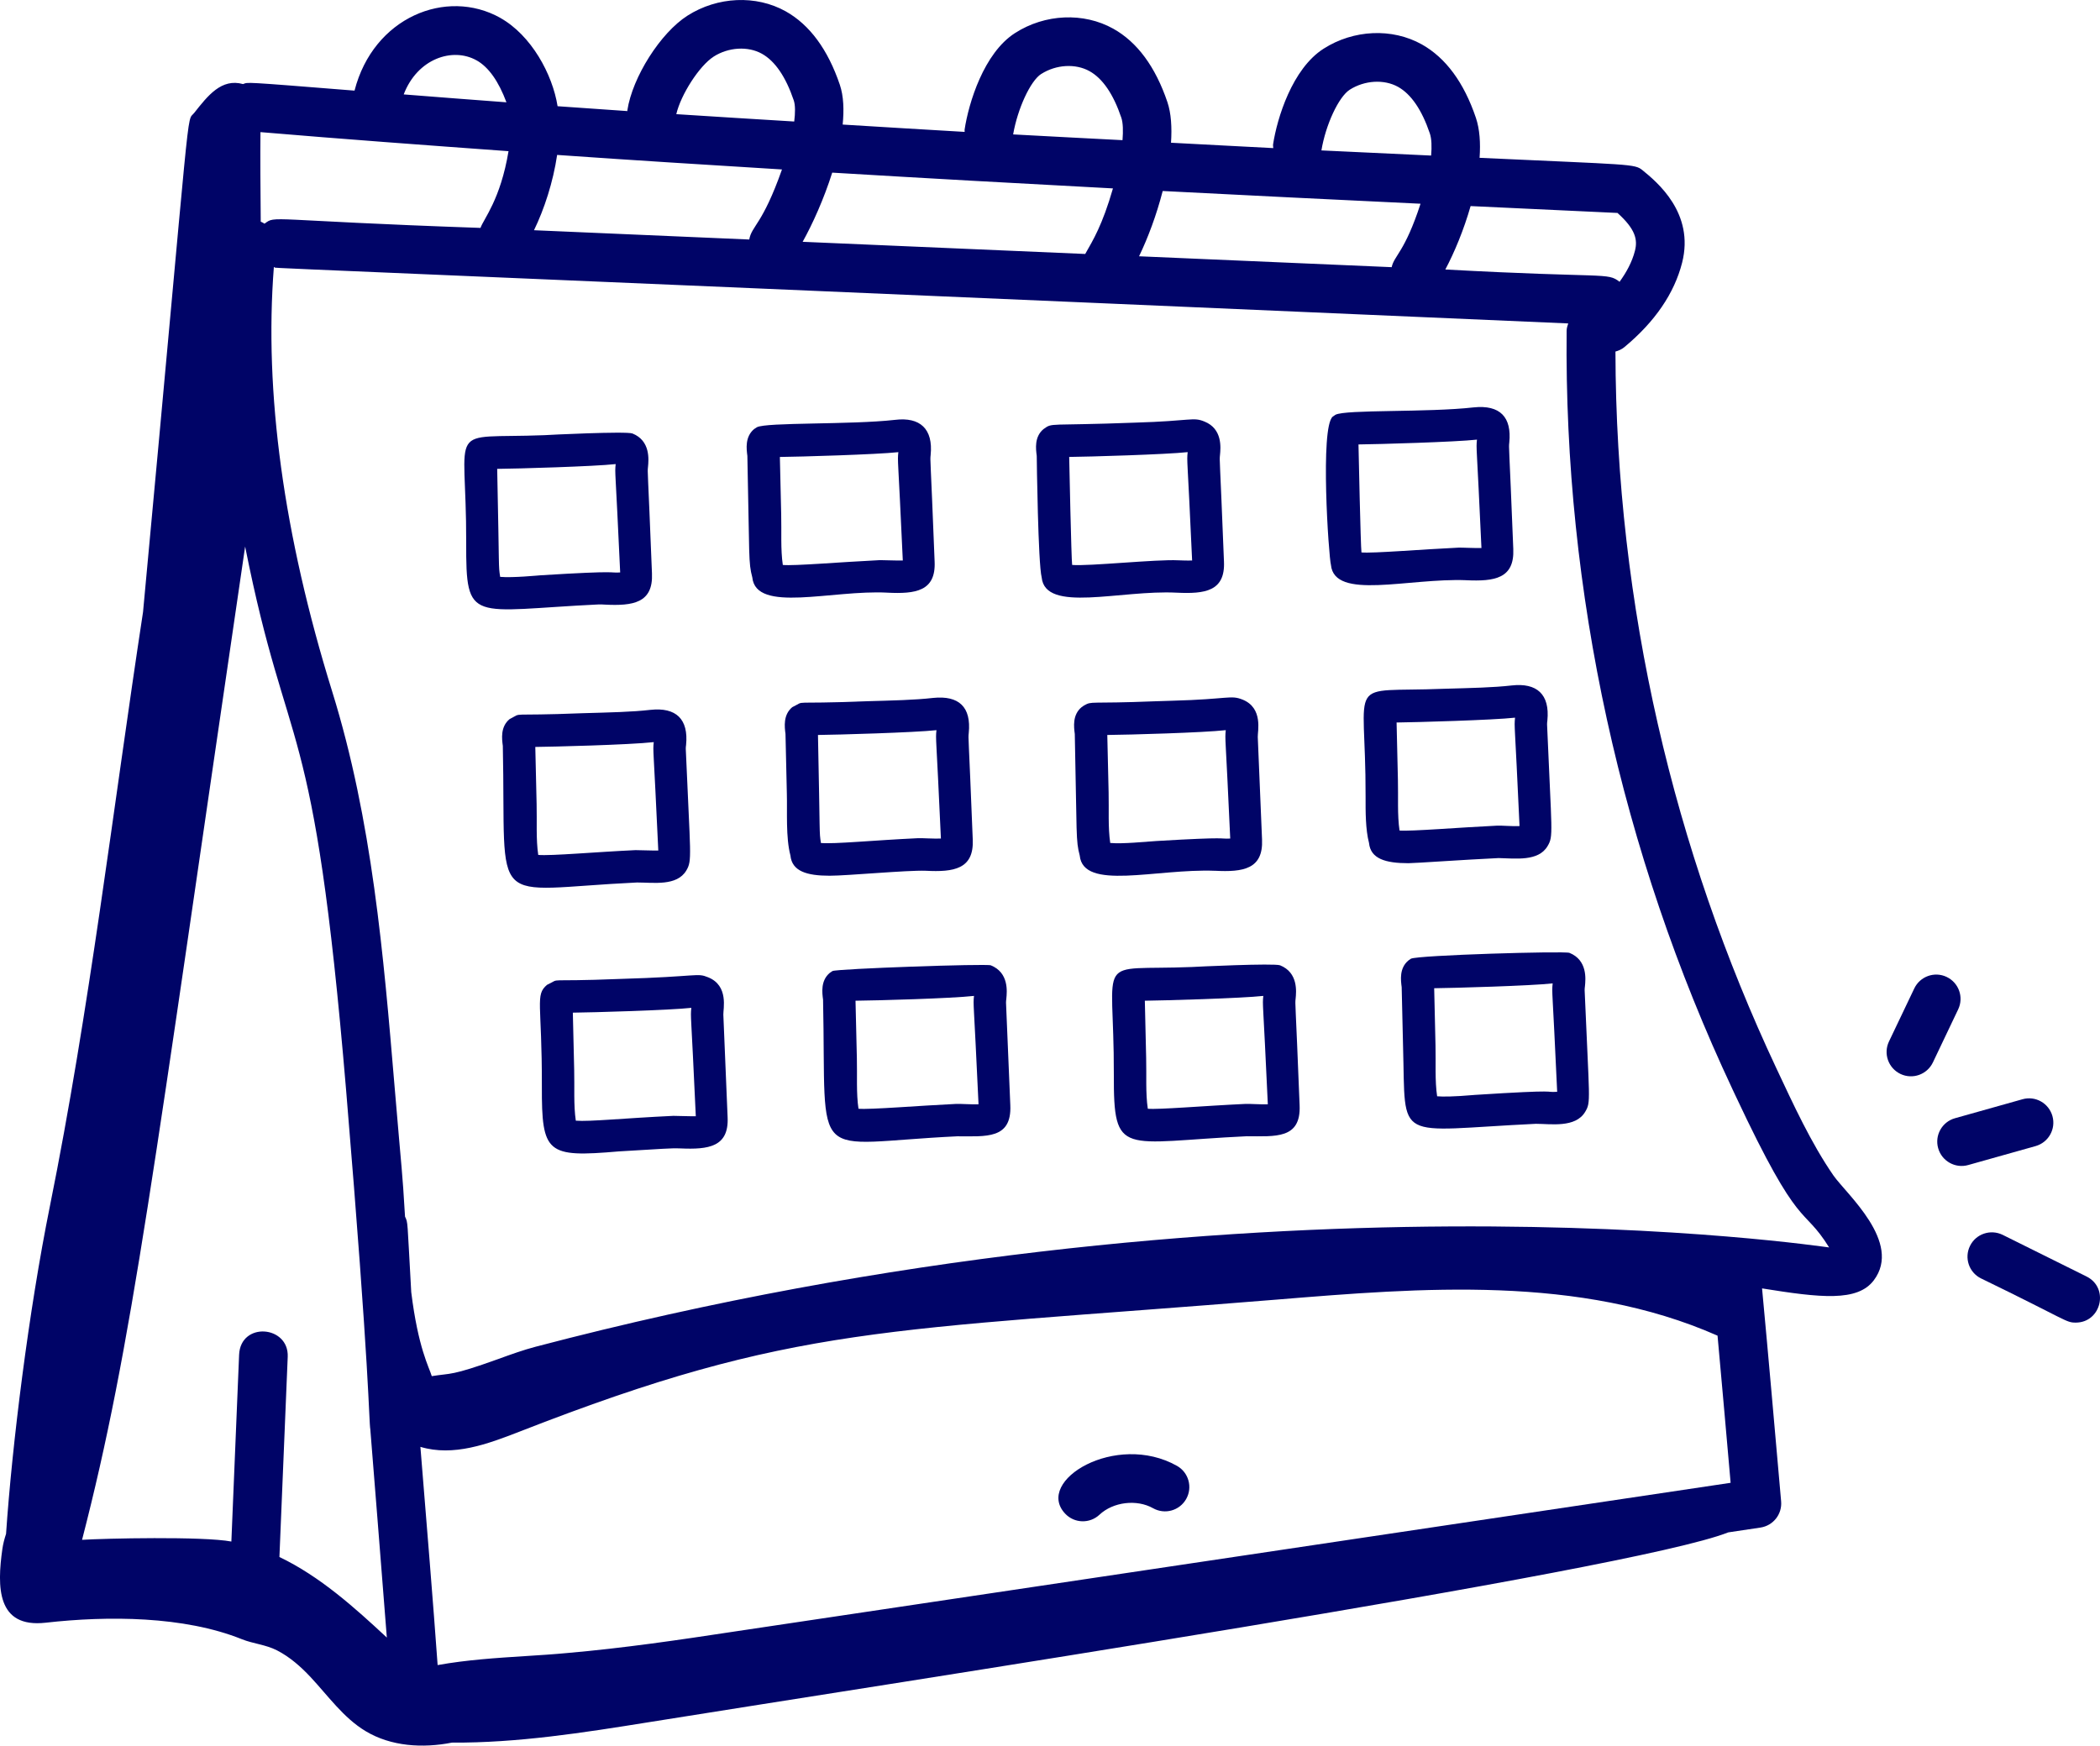 <svg xmlns="http://www.w3.org/2000/svg" id="Capa_1" viewBox="0 0 825.06 685.97"><defs><style>.cls-1{fill:#000467;stroke-width:0px;}</style></defs><path class="cls-1" d="m196.51,6.99c-21.16-11.8-49.81-.22-57.22,28.62-44.91-3.59-41.62-3.31-43.8-2.57-8.5-2.37-13.83,4.55-19.22,11.36-3.23,4.07-.7-11.77-20.07,196.08-11.9,78.02-21,156.16-36.6,233.53-8.37,41.5-14.83,93.58-17.22,128.75-.64,1.94-1.16,3.92-1.45,5.94-2.09,14.84-2.27,31.15,17.02,28.97,24.41-2.75,54.35-2.66,77.06,6.48,4.45,1.79,9.35,2.1,13.82,4.39,5.02,2.57,9.36,6.41,13.2,10.51,6.92,7.41,12.92,16,21.61,21.23,10,6.03,22.46,6.77,33.91,4.51,25.8.16,51.66-3.9,77.22-8,92.59-14.89,386.26-59.52,424.22-74.61,4.23-.64,8.46-1.26,12.69-1.9,5-.76,8.55-5.26,8.1-10.31-2.41-27.39-4.98-56.89-7.49-83.67,23.02,3.7,37.47,5.33,43.9-3.18,11.27-14.92-10.72-33.86-15.84-41.17-8.81-12.75-15.76-27.93-22.44-42.15-40.09-85.32-63.03-181.52-63.22-281.65,1.25-.34,2.47-.87,3.53-1.76,11.97-9.94,19.59-21.09,22.66-33.15,4.98-19.56-9.94-31.76-15.56-36.35-3.13-2.55-4.38-2.11-64.01-4.87.41-5.79.07-11.22-1.45-15.73-4.69-13.87-11.85-23.58-21.26-28.85-11.64-6.5-26.79-5.83-38.58,1.7-12.34,7.88-18.27,27.34-19.84,37.59-.07.51.07.97.07,1.47-13.44-.66-26.77-1.43-40.17-2.11.4-6.03.06-11.58-1.42-15.97-4.7-13.89-11.86-23.59-21.27-28.84-11.65-6.5-26.8-5.86-38.58,1.7-12.29,7.84-18.26,27.56-19.83,37.96-.05.31.05.59.03.89-16-.9-31.96-1.93-47.93-2.88.56-5.75.39-11.18-1.12-15.65-4.7-13.87-11.86-23.58-21.27-28.85-11.64-6.5-26.78-5.82-38.58,1.7-10.6,6.75-21.64,24.16-23.63,37.22-.02.1.03.18.02.28-9.14-.62-18.29-1.27-27.43-1.91-1.99-12.56-10.34-27.92-22.57-34.74h0Zm110.72,59.6c-7.69,21.8-11.9,22.09-12.86,27.53l-84.57-3.65c4-8.19,7.52-18.92,9.09-29.59,29.38,2.07,58.87,3.89,88.34,5.71h0Zm-118.45,22.97c-84.76-2.96-80.24-5.04-84.85-1.66-.47-.32-.96-.56-1.49-.79-.12-13.14-.22-25.61-.11-35.19,32.46,2.75,64.96,5.13,97.46,7.49-3.15,19.02-9.78,26.59-11.01,30.15h0Zm491.17,493.13c-47.95,7.19-390.93,58.37-392.34,58.59-20.69,3.15-42.71,6.38-64.55,8.28-5.58.53-11.2.88-16.81,1.24-11.26.72-22.81,1.45-34.31,3.52-1.65-23.21-4.38-56.29-6.77-85.75,13,3.89,26.39-1.09,39.01-6.01,108.22-42.31,143.44-39.31,297.29-51.85,56.92-4.65,119.04-9.8,173.33,14.16,1.82,20,3.57,39.93,5.14,57.83h0Zm-534.45-20.86c.04.55,5.26,65.51,6.48,81.68-12.65-11.78-26.3-24.06-42.2-31.66l3.26-78.67c.51-12.35-18.55-13.89-19.1-.79l-3.04,73.38c-11.23-2.11-49.88-1.22-58.66-.67,19.8-76.7,27.74-143.14,64.07-390.32,17.01,85.4,26.88,61.36,39.67,213.6,9.47,113.27,8.87,129.48,9.53,133.44h0ZM187.2,23.69c4.78,2.67,8.71,8.29,11.77,16.51-13.46-.98-26.91-2.06-40.36-3.1,5.4-14.11,19.23-18.63,28.59-13.4h0Zm493.42,404.25l1.24,2.63c25.66,54.72,26.15,42.55,36.78,59.63-1.46-.02-226.79-34.98-508.2,39.02-4.68,1.22-9.72,3.03-14.84,4.89-18.65,6.71-18.16,5.4-25.96,6.67-1.1-3.64-5.35-11-8.07-33.02-1.65-29.12-1.23-27.01-2.44-29.67-1.2-19.99-1-14.14-4.12-51.3-4.32-51.36-8.78-104.46-24.5-155.06-19.14-61.65-26.75-117.65-22.91-166.81,4.38.85-50.93-2.14,508.54,22.18-.31.91-.62,1.83-.63,2.83-1.06,102.7,21.52,205.23,65.11,298h0Zm-45.12-344.25c7.08,6.37,7.96,10.5,6.85,14.85-1.15,4.52-3.42,8.57-6.05,12.2-4.92-3.81-4.73-1.34-68.45-4.84,3.55-6.67,7.26-15.57,9.93-24.92,19.25.89,38.39,1.82,57.72,2.7h0Zm-105.2-48.44c5.85-3.72,13.47-4.17,18.97-1.12,5.15,2.88,9.35,9.04,12.49,18.29.72,2.12.8,5.21.51,8.71-14.36-.68-28.78-1.32-43.1-2.02,1.64-10.02,6.77-21.07,11.13-23.86h0Zm27.81,44.81c-6.19,19.04-10.37,20.35-11.34,24.93l-99.25-4.28c3.48-7.19,6.87-16.24,9.29-25.65,33.65,1.72,67.44,3.41,101.3,5h0Zm-149.02-50.99c5.85-3.73,13.47-4.18,18.98-1.1,5.15,2.87,9.35,9.01,12.48,18.27.7,2.07.75,5.24.47,8.84-14.33-.75-28.67-1.47-42.97-2.26,1.75-10.11,6.78-21.03,11.03-23.76h0Zm28.18,44.96c-4.17,14.46-7.78,20.25-10.9,25.77l-111.02-4.78c3.87-6.93,8.34-16.81,11.62-27.18,36.66,2.2,73.45,4.26,110.3,6.2h0Zm-156.88-51.79c5.85-3.72,13.49-4.18,18.97-1.11,5.15,2.88,9.35,9.03,12.49,18.29.65,1.93.61,4.9.19,8.33-15.45-.94-30.91-1.89-46.33-2.89,1.79-7.67,9.03-18.99,14.68-22.61h0Zm0,0"></path><path class="cls-1" d="m819.77,501.62l-32.96-16.37c-4.74-2.31-10.48-.41-12.81,4.32-2.35,4.73-.42,10.47,4.31,12.8,34.08,16.54,33.25,17.37,37.2,17.37,10.06,0,13.27-13.64,4.26-18.12h0Zm0,0"></path><path class="cls-1" d="m761.48,451.21c1.45,5.14,6.79,8.04,11.8,6.61l26.49-7.45c5.07-1.44,8.03-6.71,6.6-11.79-1.43-5.07-6.67-8.06-11.79-6.6l-26.5,7.45c-5.08,1.43-8.04,6.71-6.6,11.79h0Zm0,0"></path><path class="cls-1" d="m764.83,383.91c-4.77-2.28-10.47-.24-12.74,4.52l-9.94,20.84c-2.28,4.77-.25,10.47,4.5,12.75,4.8,2.29,10.48.23,12.75-4.51l9.94-20.87c2.27-4.76.25-10.46-4.52-12.73h0Zm0,0"></path><path class="cls-1" d="m462.41,576.03c-23.96-13.49-56.04,5.85-43.94,18.77,3.64,3.88,9.69,4.01,13.5.43,5.39-5.05,14.65-6.16,21.05-2.55,4.61,2.59,10.43.97,13.02-3.64,2.59-4.59.96-10.43-3.63-13.01h0Zm0,0"></path><path class="cls-1" d="m250.27,346.79c6.54,0,15.65,1.51,19.36-4.69,2.4-4.01,1.58-5.59-.2-47.82-.02-.46.05-1,.12-1.54,1.01-10.13-3.89-14.89-14.02-13.79-7.46.85-15.41.99-26.73,1.32-30.55,1.23-22.89-.55-28.6,2.32-3.65,3.03-3.02,7.77-2.65,10.51,1.41,65.62-6.77,56.5,52.72,53.69h0Zm-38.8-10.82c-.92-6.01-.47-13.4-.64-19.91l-.52-22.54c6-.05,36.8-.8,46.54-1.89-.39,3.97-.13.8,1.78,42.59-2.72.06-8.15-.18-8.95-.15-15.65.73-33.1,2.3-38.2,1.89h0Zm0,0"></path><path class="cls-1" d="m363.67,342.18c11.04.58,19.01-.61,18.51-12.25-1.66-42.37-1.83-39.32-1.57-41.88,1.02-10.2-3.82-14.84-14.01-13.79-7.44.84-15.39.99-26.74,1.32-30.97,1.25-22.6-.58-28.6,2.32-3.63,3.02-3.01,7.76-2.65,10.51l.53,23.32c.21,7.28-.47,17.3,1.41,24.45.61,6.21,6.45,7.95,15.41,7.95,7.01,0,30.53-2.22,37.7-1.95h0Zm-41.14-10.91c-.72-4.75-.29-1.73-1.16-42.45,7.23-.07,38.02-.94,46.55-1.89-.4,4-.11,1.14,1.75,42.59-2.43.13-7.84-.22-8.94-.14-17.56.82-32.8,2.36-38.2,1.89h0Zm0,0"></path><path class="cls-1" d="m477.33,342.18c11.07.58,19.01-.62,18.51-12.25l-1.68-40.34c-.09-2.12,2.22-11.38-5.98-14.67-4.74-1.89-5.43-.15-27.5.44l-7.16.23c-25.94,1.05-24.32-.21-27.63,1.65l-.96.67c-3.64,3.02-3.02,7.76-2.66,10.51.87,40.38.36,41.73,1.94,47.77,1.39,13.98,29.88,5.11,53.12,6h0Zm-41.13-10.91c-.92-6.03-.47-13.37-.64-19.92l-.52-22.53c8.62-.08,37.61-.89,46.55-1.89-.4,4-.11,1.14,1.75,42.59-4.81.24.57-.79-28.95.97-4.36.26-13.14,1.21-18.18.77h0Zm0,0"></path><path class="cls-1" d="m588.67,337.19c6.72.14,15.72,1.44,19.34-4.69,2.39-4,1.61-4.81-.19-47.82-.02-.46.06-.98.12-1.54,1.03-10.34-4.16-14.89-14.01-13.78-7.45.84-15.4.98-26.74,1.31-39.32,1.59-30.53-5.75-30.67,42.2-.02,6.13-.04,13.08,1.35,18.4.62,6.21,6.47,7.94,15.5,7.94,2.54,0,21.66-1.37,35.3-2.01h0Zm-38.81-10.82c-.91-6.03-.46-13.38-.64-19.93l-.52-22.52c7.08-.07,38.06-.94,46.54-1.9-.39,4.01-.11,1.14,1.76,42.6-2.63.16-7.07-.27-8.94-.16-14.26.67-33.79,2.29-38.2,1.91h0Zm0,0"></path><path class="cls-1" d="m278.22,384.05c-4.54-1.85-3.39-.27-34.67.64-31.22,1.26-22.37-.6-28.63,2.32-4.8,4.06-1.94,7.11-2.03,39.87-.08,26.47,1.96,28.01,30.15,25.59,17.87-1.01,20.03-1.34,24.33-1.18,10.97.48,19.04-.55,18.5-12.23l-1.68-40.36c-.09-2.11,2.22-11.38-5.97-14.65h0Zm-13.79,54.45c-19.07.89-32.76,2.33-38.2,1.89-.91-6.03-.46-13.37-.64-19.92l-.53-22.53c7.61-.07,38.15-.95,46.55-1.89-.39,4-.11,1.14,1.76,42.59-1.85.07-8.54-.18-8.94-.15h0Zm0,0"></path><path class="cls-1" d="m395.37,392.47c.28-2.81,1.04-10.26-6.09-13.13-1.78-.71-60.51,1.34-62.21,2.25l-1.09.74c-3.6,3.05-2.98,7.77-2.61,10.51,1.42,66.25-6.16,56.47,52.73,53.69,11.26,0,21.41,1.23,20.84-12.15l-1.69-40.36c-.02-.46.07-1,.12-1.54h0Zm-19.88,41.34c-14.16.66-33.6,2.29-38.2,1.89-.92-6.01-.46-13.37-.64-19.92l-.53-22.53c8.63-.08,37.61-.89,46.55-1.89-.39,3.97-.13.8,1.78,42.59-3.35.1-7.1-.24-8.95-.14h0Zm0,0"></path><path class="cls-1" d="m509.03,392.47c.28-2.81,1.03-10.26-6.09-13.13-2.28-.91-33.38.56-34.66.66-39.01,1.58-30.52-6.11-30.67,42.18-.1,32.88,3.08,26.66,52.15,24.33,11.26,0,21.41,1.23,20.84-12.15-1.66-42.39-1.83-39.33-1.57-41.9h0Zm-19.88,41.34c-16.33.76-33.79,2.28-38.19,1.89-.92-6.01-.47-13.37-.65-19.92l-.52-22.53c7.23-.07,38.02-.94,46.55-1.89-.4,3.97-.13.8,1.77,42.59-3.34.1-7.11-.24-8.96-.14h0Zm0,0"></path><path class="cls-1" d="m554.32,376.74l-.96.68c-3.65,3.02-3.02,7.76-2.66,10.5l.54,23.32c1.11,38.37-3.87,33.05,52.19,30.38,5.74,0,15.55,1.7,19.35-4.69,2.36-3.95,1.63-4.03-.2-47.82-.02-.46.06-.98.12-1.54.28-2.8,1.04-10.26-6.09-13.13-1.98-.78-59.73.9-62.29,2.31h0Zm24.8,53.55c-8.17.7-12.34.7-14.49.51-.92-6.03-.47-13.41-.64-19.93l-.52-22.53c7.23-.07,38.02-.94,46.55-1.9-.4,4.01-.11,1.12,1.77,42.6-5.85.33,3.08-1.04-32.65,1.24h0Zm0,0"></path><path class="cls-1" d="m235.28,237.53c.56-.07,1.35.02,2.31.06,11.13.58,19.06-.63,18.56-12.23-1.66-42.37-1.82-39.31-1.56-41.88.27-2.81,1.02-10.29-6.1-13.13-2.38-.96-33.36.55-34.64.66-39.33,1.55-30.54-5.75-30.69,42.16-.1,32.29,1.8,26.76,52.12,24.35h0Zm-38.77-10.83c-.73-4.82-.29-1.42-1.17-42.45,7.59-.06,38.17-.94,46.55-1.88-.39,3.97-.13.8,1.77,42.58-4.8.3.94-.88-31.12,1.11-1.27.08-11.1,1.06-16.02.63h0Zm0,0"></path><path class="cls-1" d="m348.64,232.9c10.97.54,19.11-.5,18.56-12.23-1.65-42.37-1.82-39.32-1.56-41.89,1.03-10.27-4.17-14.99-14-13.79-17.43,1.97-50.5.9-54.27,2.9l-1.12.74c-3.6,3.05-2.98,7.75-2.62,10.51.88,40.36.36,41.73,1.94,47.75,1.41,14.18,31.25,4.85,53.06,6h0Zm-41.08-10.89c-.91-6.04-.46-13.36-.64-19.93l-.52-22.51c7.54-.07,38.17-.96,46.55-1.89-.4,4-.12,1.13,1.75,42.58-1.7.08-8.62-.18-8.95-.15-16.41.81-33.5,2.31-38.19,1.9h0Zm0,0"></path><path class="cls-1" d="m462.31,232.9c11.03.54,19.11-.51,18.57-12.23-1.66-42.37-1.82-39.32-1.56-41.89.27-2.81,1.02-10.27-6.09-13.12-4.59-1.88-4.99-.23-27.27.42-34.85,1.33-32.24-.13-36.01,2.56-3.62,3.04-2.99,7.75-2.63,10.51,0,1.4.54,42.46,1.94,47.75,1.4,14.14,30.91,4.85,53.05,6h0Zm-41.08-10.89c-.32-2.1-1.15-41.17-1.16-42.45,7.54-.07,38.17-.96,46.55-1.89-.4,4-.11,1.13,1.75,42.58-1.79.08-4.22-.03-5.46-.07-8.5-.45-35.23,2.39-41.68,1.82h0Zm0,0"></path><path class="cls-1" d="m576.04,228.01c11.09.51,19-.61,18.51-12.25-1.67-42.37-1.83-39.32-1.57-41.89.99-9.91-3.57-14.87-14.01-13.78-18.2,2.06-50.26.77-54.29,2.9l-1.07.73c-5.03,4.22-1.61,54.82-.7,58.28,1.39,13.99,30.28,5.11,53.13,6h0Zm-41.14-10.91c-.32-2.11-1.16-41.17-1.17-42.45,7.59-.07,38.15-.95,46.55-1.89-.39,4-.11,1.14,1.76,42.59-2.32.08-8.14-.2-8.94-.15-14.26.66-33.57,2.29-38.2,1.89h0Zm0,0"></path></svg>
